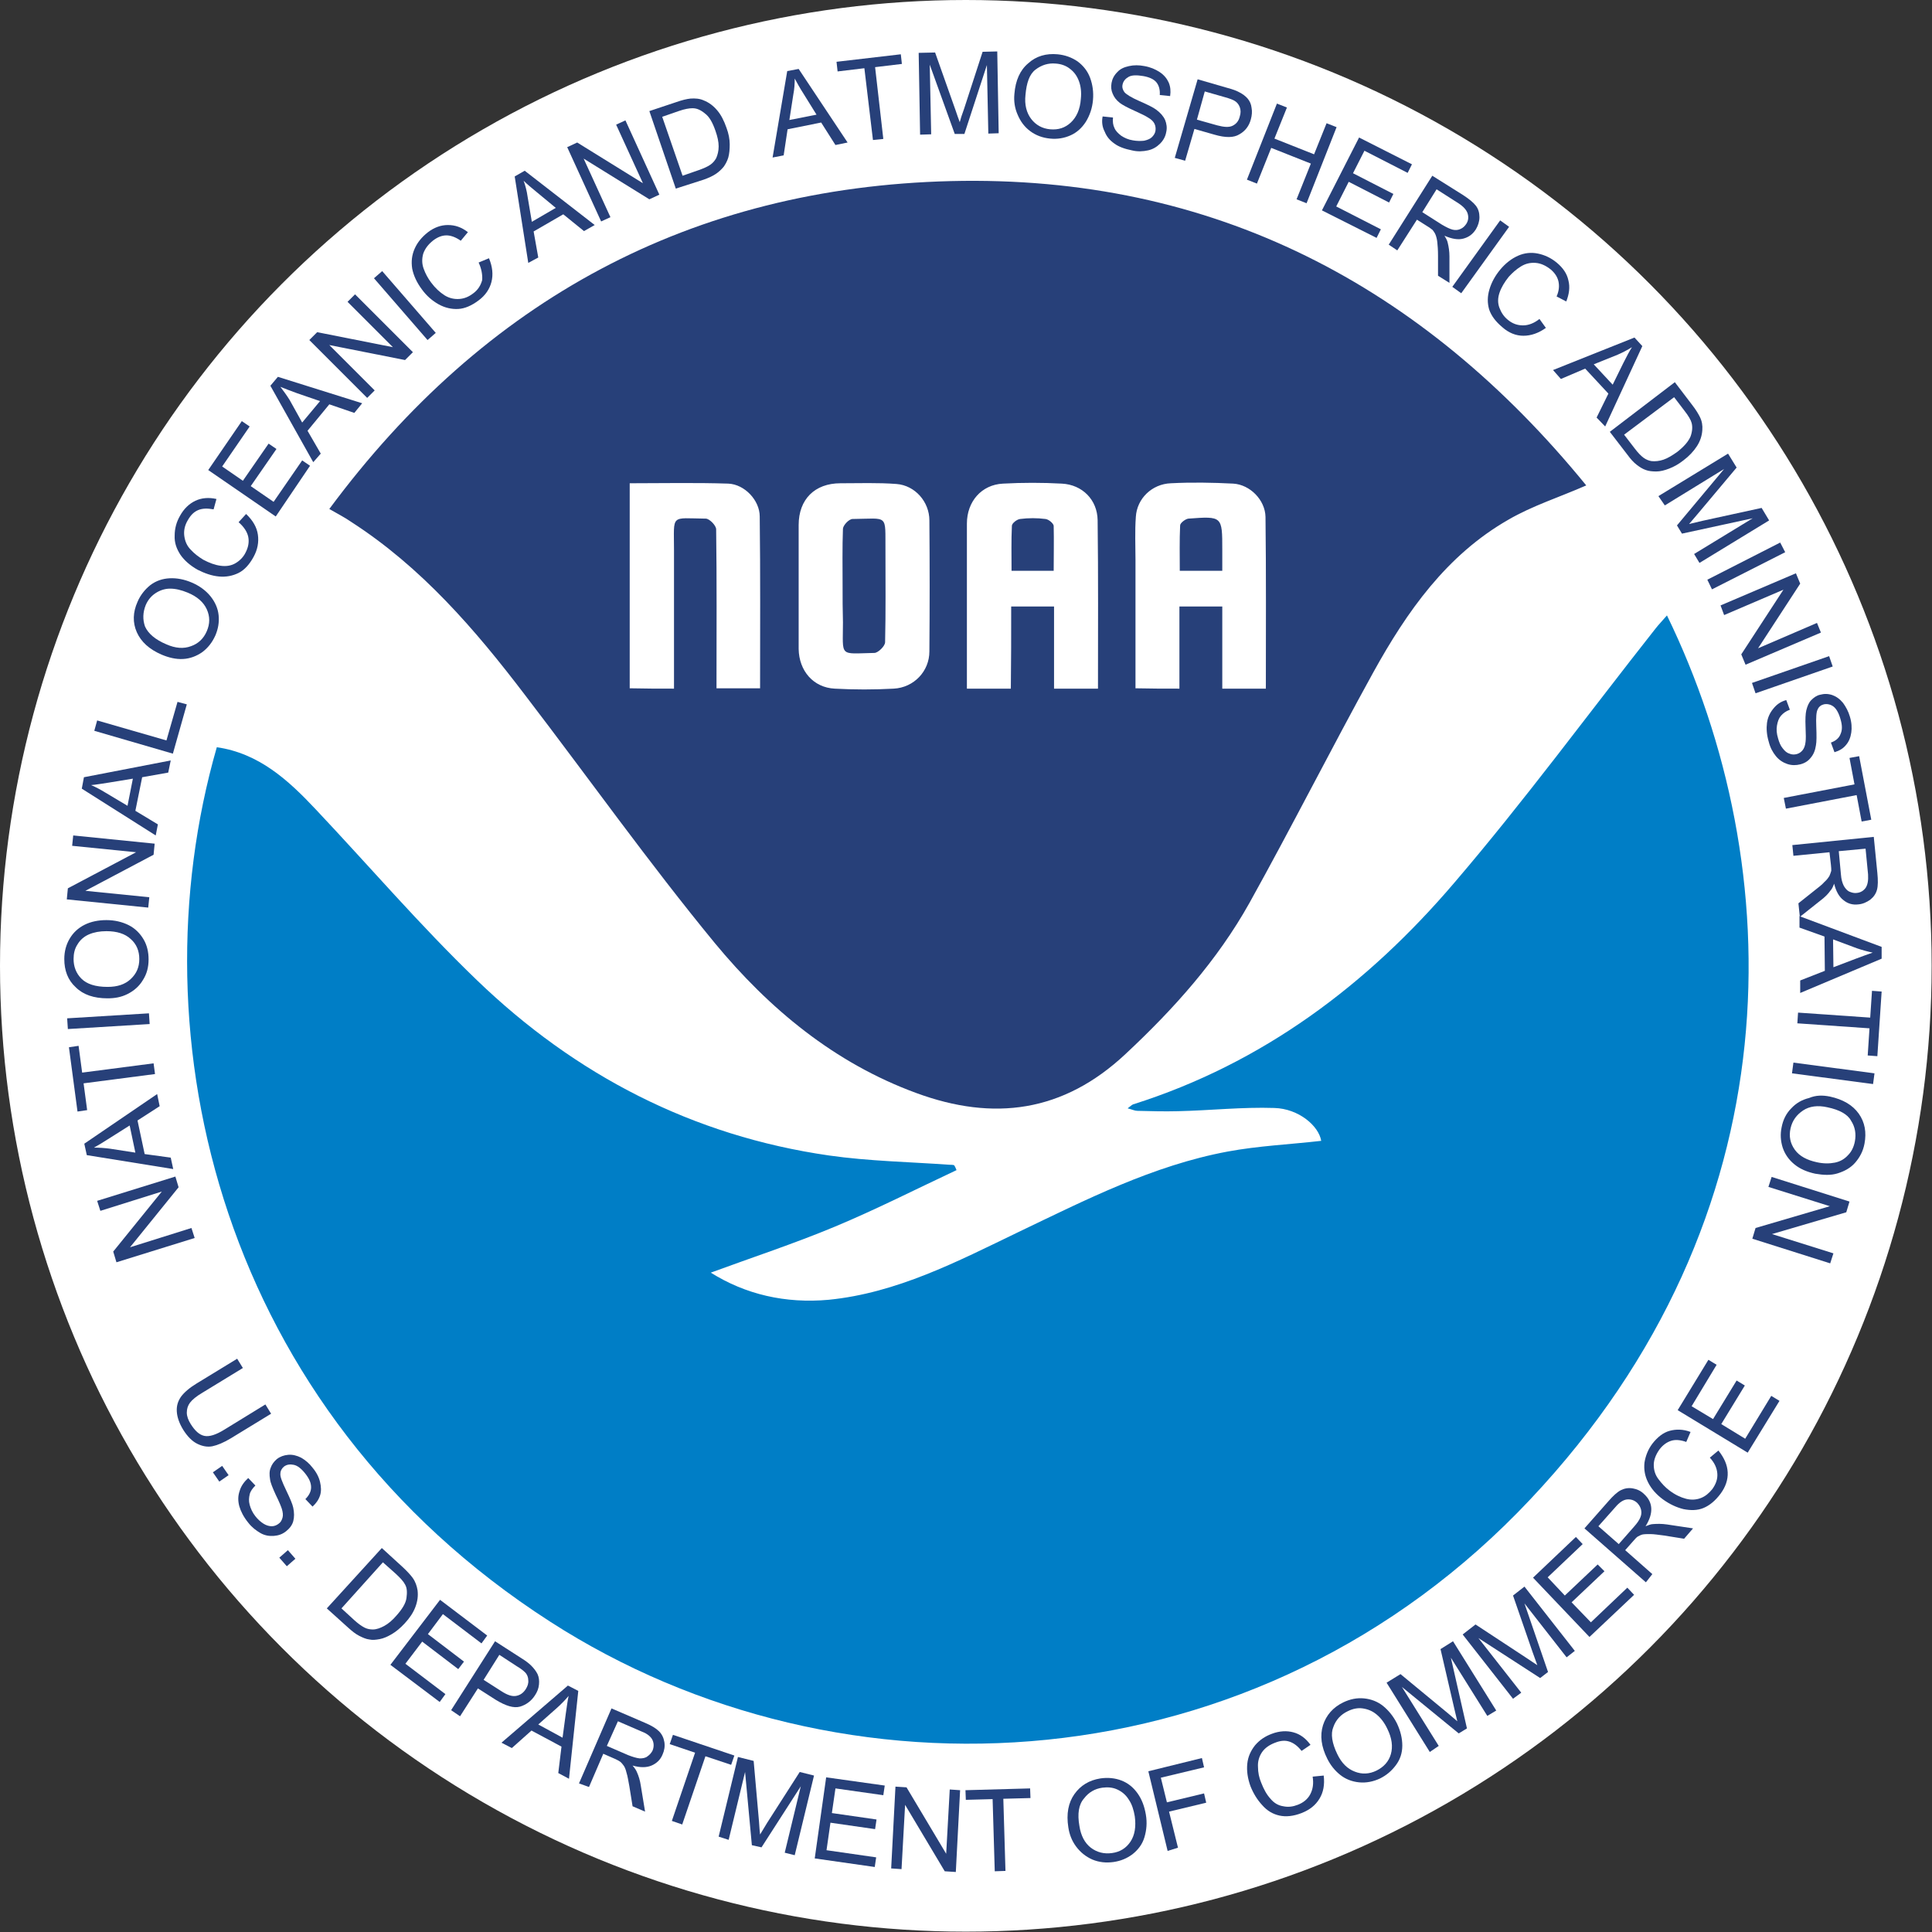 <?xml version="1.0" encoding="UTF-8"?> <!-- Generator: Adobe Illustrator 27.5.0, SVG Export Plug-In . SVG Version: 6.00 Build 0) --> <svg xmlns="http://www.w3.org/2000/svg" xmlns:xlink="http://www.w3.org/1999/xlink" version="1.1" id="Layer_2" x="0px" y="0px" viewBox="0 0 540.9 540.9" style="enable-background:new 0 0 540.9 540.9;" xml:space="preserve"><rect x="0" y="0" width="540.9" height="540.9" fill="#333333" stroke="none"/> <style type="text/css"> .st0{fill:#FFFFFF;} .st1{fill:#007EC6;} .st2{fill:#274079;} </style> <g> <g> <circle class="st0" cx="270.4" cy="270.4" r="270.4"></circle> <path class="st1" d="M267.8,327.6c-11.3,5.3-22.5,11-34,15.8c-11.5,4.8-23.4,8.7-34.8,12.9c9.7,6.1,20.9,8.7,33,7.6 C251.1,362,268,353.2,285,345c19-9.1,37.8-18.7,58.7-22.6c8.6-1.6,17.5-2,26.2-3c-0.7-4.2-6.3-9-13.1-9.2c-9-0.3-18,0.7-27,0.9 c-3.8,0.1-7.6,0-11.4-0.1c-0.7,0-1.5-0.4-2.7-0.7c0.8-0.6,1.1-0.9,1.5-1.1c36.4-11.5,65.7-33.6,90-62.1 c19.6-22.9,37.5-47.3,56.2-71c1-1.3,2.2-2.5,3.3-3.8c34.1,70.1,36.6,168-38.2,247.4C352.1,501,235.6,506.6,154,454 C61.7,394.6,37.3,290.5,60.7,209.2c11.8,1.7,20,9.2,27.7,17.4c15,15.9,29.3,32.6,45.1,47.8c27.6,26.6,60.4,43.6,98.6,49.1 c11.2,1.6,22.6,1.8,33.8,2.6c0.4,0,0.8,0,1.2,0.1C267.4,326.6,267.6,327.1,267.8,327.6z"></path> <path class="st2" d="M92.2,142.5c43.4-58.6,101.4-90,174-91.8c73.5-1.8,132.2,29.2,177.9,85.2c-7.5,3.3-15.1,5.7-21.8,9.6 c-17.3,9.9-28.4,25.7-37.8,42.7c-11.8,21.4-22.8,43.2-34.7,64.6c-9,16.1-21.2,29.7-34.7,42.3c-17.4,16.3-36.9,18.9-58.6,10.9 c-22.9-8.4-41.2-23.6-56.4-42c-18.5-22.5-35.4-46.3-53.1-69.4c-14-18.4-29-35.8-48.7-48.5C96.6,144.9,94.6,143.9,92.2,142.5z M283.1,169.8c4,0,7.9,0,12,0c0,7.7,0,15.3,0,23c4.2,0,8.2,0,12.3,0c0-15.8,0.1-31.5-0.1-47.2c-0.1-5.7-4.3-9.9-10-10.2 c-5.5-0.3-11-0.3-16.5,0c-6,0.3-10.1,5-10.1,11.2c0,14.7,0,29.3,0,44c0,0.7,0,1.5,0,2.2c4.2,0,8.2,0,12.3,0 C283.1,185.1,283.1,177.5,283.1,169.8z M330.2,192.8c0-7.7,0-15.3,0-23c4.1,0,8,0,12,0c0,7.7,0,15.4,0,23c4.1,0,8.2,0,12.2,0 c0-16.1,0.1-32.1-0.1-48.1c-0.1-4.7-4.3-9-9-9.3c-5.8-0.3-11.7-0.4-17.5-0.1c-5.3,0.2-9.5,4.3-9.8,9.4c-0.3,4-0.1,8-0.1,12 c0,12,0,24,0,36C322,192.8,326.1,192.8,330.2,192.8z M223.6,164.1c0,5.9,0,11.7,0,17.6c0.1,6.1,4.1,10.8,10.1,11.1 c5.5,0.3,11,0.3,16.5,0c5.7-0.3,10-4.9,10-10.4c0.1-12.2,0.1-24.5,0-36.7c0-5.2-4-9.8-9.2-10.2c-5.2-0.4-10.5-0.2-15.7-0.2 c-7.2,0-11.7,4.5-11.7,11.7C223.6,152.6,223.6,158.4,223.6,164.1z M188.7,192.8c0-13,0-25.9,0-38.8c0-10.2-1.1-8.9,8.9-8.8 c1,0,2.9,1.9,2.9,3c0.2,14.4,0.1,28.7,0.1,43.1c0,0.5,0,1,0,1.4c4.2,0,8.2,0,12.2,0c0-16.1,0.1-32.1-0.1-48.1c0-4.5-4.2-9-8.8-9.2 c-9.2-0.3-18.4-0.1-27.6-0.1c0,19.1,0,38.2,0,57.4C180.5,192.8,184.6,192.8,188.7,192.8z"></path> <path class="st2" d="M295,159.8c-4,0-7.9,0-11.8,0c0-4.2-0.1-8.4,0.1-12.6c0-0.7,1.4-1.8,2.3-1.9c2.3-0.3,4.8-0.3,7.1,0 c0.9,0.1,2.2,1.2,2.3,1.9C295.1,151.4,295,155.6,295,159.8z"></path> <path class="st2" d="M342.2,159.8c-4,0-7.9,0-11.9,0c0-4.2-0.1-8.5,0.1-12.7c0-0.7,1.5-1.8,2.3-1.9c9.5-0.7,9.5-0.7,9.5,8.7 C342.2,155.9,342.2,157.8,342.2,159.8z"></path> <path class="st2" d="M235.9,164c0-5.3-0.1-10.7,0.1-16c0.1-1,1.7-2.7,2.7-2.7c10.2-0.1,9.1-1.5,9.2,8.8c0,8.6,0.1,17.2-0.1,25.7 c0,1.1-2,3-3,3c-10,0.2-8.8,1.3-8.8-8.6C235.9,170.8,235.9,167.4,235.9,164z"></path> </g> <g> <path class="st2" d="M74.3,393.2l1.6,2.6l-11.3,6.9c-2,1.2-3.7,1.9-5.1,2.2c-1.4,0.3-2.9,0-4.3-0.7c-1.4-0.7-2.7-2-3.9-3.9 c-1.1-1.8-1.7-3.5-1.8-5.1c-0.1-1.6,0.3-2.9,1.2-4.2c0.9-1.2,2.4-2.5,4.4-3.7l11.3-6.9l1.6,2.6l-11.3,6.9c-1.7,1-2.9,2-3.5,2.8 c-0.6,0.8-0.9,1.7-0.9,2.8c0,1,0.4,2.1,1.1,3.2c1.2,1.9,2.4,3,3.8,3.3c1.4,0.3,3.3-0.3,5.7-1.8L74.3,393.2z"></path> <path class="st2" d="M59.6,412.2l2.6-1.8L64,413l-2.6,1.8L59.6,412.2z"></path> <path class="st2" d="M69.5,413.8l2,2.1c-0.8,0.8-1.4,1.6-1.6,2.5s-0.3,1.8,0,2.9c0.3,1.1,0.8,2.2,1.6,3.2c0.7,0.9,1.5,1.6,2.3,2.1 s1.6,0.7,2.3,0.7c0.7,0,1.4-0.3,1.9-0.7c0.6-0.4,0.9-1,1.1-1.7c0.2-0.7,0.1-1.5-0.2-2.5c-0.2-0.6-0.7-1.9-1.7-3.9 c-0.9-2-1.5-3.4-1.6-4.4c-0.2-1.2-0.2-2.3,0.2-3.2c0.3-0.9,0.9-1.7,1.7-2.4c0.9-0.7,2-1.1,3.2-1.2c1.2-0.1,2.4,0.2,3.6,0.8 c1.2,0.7,2.3,1.6,3.2,2.8c1.1,1.3,1.8,2.7,2.1,4s0.4,2.6,0,3.8s-1.1,2.2-2.1,3.1l-2-2.1c1-1,1.6-2.1,1.6-3.3 c0-1.2-0.5-2.4-1.6-3.8c-1.1-1.4-2.2-2.3-3.3-2.5c-1-0.2-1.9-0.1-2.7,0.5c-0.6,0.5-1,1.2-1,2c-0.1,0.8,0.5,2.3,1.6,4.6 c1.1,2.3,1.8,3.9,2,4.9c0.3,1.4,0.3,2.7,0,3.8c-0.3,1.1-1,2-2,2.8c-1,0.8-2.1,1.2-3.4,1.3c-1.3,0.1-2.6-0.1-3.8-0.8 s-2.4-1.6-3.4-2.9c-1.3-1.6-2.1-3.2-2.5-4.6c-0.4-1.5-0.4-2.9,0.1-4.3C67.5,416,68.4,414.8,69.5,413.8z"></path> <path class="st2" d="M78.2,436.1l2.4-2.1l2.1,2.4l-2.4,2.1L78.2,436.1z"></path> <path class="st2" d="M91.5,450.3l15.4-16.9l5.8,5.3c1.3,1.2,2.2,2.2,2.8,3c0.8,1.1,1.2,2.3,1.4,3.5c0.2,1.6,0,3.1-0.6,4.7 c-0.6,1.6-1.6,3.1-3,4.6c-1.2,1.3-2.4,2.3-3.6,3c-1.2,0.7-2.3,1.2-3.4,1.4c-1.1,0.2-2,0.3-2.9,0.1c-0.9-0.1-1.8-0.5-2.8-1 c-1-0.5-2-1.3-3-2.2L91.5,450.3z M95.6,450.3l3.6,3.3c1.1,1,2.1,1.7,2.9,2.1c0.8,0.4,1.6,0.5,2.3,0.5c1,0,2.1-0.4,3.2-1 c1.1-0.6,2.3-1.6,3.4-2.9c1.6-1.8,2.6-3.4,2.8-4.9s0.2-2.8-0.4-3.8c-0.4-0.8-1.3-1.8-2.6-3l-3.6-3.2L95.6,450.3z"></path> <path class="st2" d="M109.3,466.1l13.9-18.2l13.2,10l-1.6,2.2l-10.8-8.2l-4.2,5.6l10.1,7.7l-1.6,2.1l-10.1-7.7l-4.7,6.2l11.2,8.5 l-1.6,2.2L109.3,466.1z"></path> <path class="st2" d="M126.3,478.8l12.3-19.3l7.3,4.7c1.3,0.8,2.2,1.5,2.8,2.1c0.8,0.8,1.4,1.6,1.8,2.4c0.4,0.9,0.5,1.8,0.4,2.9 s-0.5,2.1-1.1,3c-1,1.6-2.5,2.7-4.2,3.2c-1.8,0.5-4-0.2-6.8-1.9l-5-3.2l-5,7.8L126.3,478.8z M135.4,470.3l5,3.2 c1.7,1.1,3,1.5,4.1,1.3c1.1-0.2,2-0.8,2.7-1.9c0.5-0.8,0.8-1.6,0.7-2.5c0-0.8-0.3-1.6-0.9-2.2c-0.4-0.4-1.1-1-2.3-1.7l-4.9-3.2 L135.4,470.3z"></path> <path class="st2" d="M140.4,487.9l18.6-16l2.9,1.5l-2.6,24.6l-3-1.6l0.9-7.4l-8.4-4.5l-5.5,4.9L140.4,487.9z M150.7,482.8l6.8,3.7 l0.9-6.7c0.3-2,0.5-3.7,0.8-5c-1,1.2-2,2.2-3.2,3.3L150.7,482.8z"></path> <path class="st2" d="M162.1,499.3l9.1-21l9.3,4c1.9,0.8,3.2,1.6,4,2.4c0.8,0.8,1.3,1.8,1.5,3c0.2,1.2,0,2.4-0.5,3.5 c-0.6,1.5-1.7,2.5-3.1,3.1c-1.4,0.6-3.2,0.6-5.3,0c0.6,0.7,1,1.3,1.2,1.8c0.5,1.1,0.9,2.4,1.1,3.8l1.2,7.3l-3.5-1.5l-0.9-5.6 c-0.3-1.6-0.5-2.9-0.8-3.8c-0.2-0.9-0.5-1.6-0.8-2c-0.3-0.4-0.6-0.8-1-1.1c-0.3-0.2-0.8-0.5-1.5-0.8l-3.2-1.4l-4,9.3L162.1,499.3z M169.9,488.8l6,2.6c1.3,0.5,2.3,0.8,3.2,0.9c0.8,0,1.6-0.1,2.2-0.6c0.6-0.4,1.1-1,1.4-1.6c0.4-1,0.4-2,0-2.9s-1.4-1.8-3-2.4 l-6.7-2.9L169.9,488.8z"></path> <path class="st2" d="M188.1,509.8l6.5-19.1l-7.1-2.4l0.9-2.6l17.2,5.8l-0.9,2.6l-7.2-2.4l-6.5,19.1L188.1,509.8z"></path> <path class="st2" d="M201.2,514.2l5.4-22.3l4.4,1.1l1.5,17c0.1,1.6,0.2,2.8,0.3,3.6c0.4-0.7,1.1-1.8,2-3.3l9.1-14.2l4,1l-5.4,22.3 l-2.8-0.7l4.5-18.6l-11,17.1l-2.7-0.6l-1.9-20.5l-4.6,19L201.2,514.2z"></path> <path class="st2" d="M228.1,520.3l3.2-22.7l16.4,2.3l-0.4,2.7l-13.4-1.9l-1,6.9l12.5,1.8l-0.4,2.7l-12.5-1.8l-1.1,7.7l13.9,2 l-0.4,2.7L228.1,520.3z"></path> <path class="st2" d="M249.5,523.1l1.2-22.9l3.1,0.2l11.1,18.6l1-18l2.9,0.2l-1.2,22.9l-3.1-0.2l-11.1-18.6l-1,18L249.5,523.1z"></path> <path class="st2" d="M278.5,523.9l-0.6-20.2l-7.5,0.2l-0.1-2.7l18.1-0.5l0.1,2.7l-7.6,0.2l0.6,20.2L278.5,523.9z"></path> <path class="st2" d="M299.1,511.6c-0.6-3.8,0-6.9,1.7-9.3s4.1-3.9,7.3-4.4c2.1-0.3,4.1-0.1,5.9,0.6c1.8,0.7,3.3,1.9,4.5,3.6 c1.2,1.7,1.9,3.6,2.3,5.9c0.4,2.3,0.2,4.4-0.4,6.4c-0.6,2-1.8,3.5-3.3,4.7c-1.6,1.2-3.3,1.9-5.3,2.2c-2.1,0.3-4.1,0.1-6-0.7 c-1.8-0.8-3.3-2-4.5-3.6C300.1,515.4,299.4,513.6,299.1,511.6z M302.2,511.2c0.4,2.7,1.5,4.8,3.2,6.1c1.7,1.3,3.7,1.8,5.9,1.5 c2.3-0.3,4-1.4,5.2-3.2c1.2-1.8,1.6-4.2,1.2-7.1c-0.3-1.8-0.8-3.4-1.7-4.7c-0.8-1.3-1.9-2.2-3.2-2.8c-1.3-0.6-2.7-0.7-4.2-0.5 c-2.1,0.3-3.8,1.3-5.1,3C302,505.2,301.6,507.8,302.2,511.2z"></path> <path class="st2" d="M326.9,518.2l-5.4-22.3l15-3.7l0.6,2.6l-12.1,2.9l1.7,6.9l10.4-2.5l0.6,2.6l-10.4,2.5l2.5,10.1L326.9,518.2z"></path> <path class="st2" d="M367.5,497.4l3.1-0.3c0.3,2.6-0.1,4.7-1.2,6.5c-1.1,1.8-2.7,3.1-5,4c-2.3,0.9-4.4,1.1-6.2,0.7 c-1.8-0.4-3.4-1.3-4.8-2.9c-1.4-1.5-2.5-3.3-3.3-5.3c-0.8-2.2-1.1-4.3-0.9-6.3c0.2-2,1-3.7,2.2-5.2c1.3-1.5,2.8-2.5,4.7-3.2 c2.1-0.8,4.2-0.9,6-0.4c1.9,0.5,3.5,1.7,4.8,3.5l-2.5,1.7c-1.1-1.4-2.2-2.2-3.4-2.6c-1.2-0.4-2.5-0.3-4,0.3 c-1.6,0.6-2.9,1.5-3.7,2.7c-0.8,1.2-1.2,2.6-1.1,4.1c0,1.5,0.3,3,0.9,4.4c0.7,1.8,1.5,3.3,2.6,4.5c1,1.2,2.2,1.9,3.6,2.1 c1.4,0.3,2.7,0.1,4-0.4c1.6-0.6,2.8-1.6,3.5-2.9C367.6,500.9,367.8,499.3,367.5,497.4z"></path> <path class="st2" d="M371.6,492.4c-1.7-3.4-2.1-6.5-1.2-9.4c0.9-2.8,2.8-5,5.7-6.4c1.9-0.9,3.8-1.3,5.8-1.1c2,0.2,3.8,0.9,5.3,2.1 s2.9,2.9,3.9,4.9c1,2.1,1.5,4.2,1.5,6.2c0,2.1-0.6,3.9-1.8,5.5s-2.6,2.8-4.4,3.7c-1.9,0.9-3.9,1.3-5.9,1.1c-2-0.2-3.8-0.9-5.3-2.1 C373.7,495.7,372.5,494.2,371.6,492.4z M374.4,491.1c1.2,2.5,2.8,4.1,4.9,4.9c2,0.8,4.1,0.7,6.1-0.3c2-1,3.4-2.5,4-4.6 c0.6-2.1,0.3-4.5-1-7.1c-0.8-1.7-1.8-3-3-4s-2.5-1.5-3.9-1.7c-1.4-0.2-2.8,0.1-4.2,0.8c-1.9,0.9-3.3,2.4-4,4.4 C372.5,485.4,372.9,488,374.4,491.1z"></path> <path class="st2" d="M400.3,490.5l-12.1-19.4l3.9-2.4l13.2,10.9c1.2,1,2.1,1.8,2.7,2.3c-0.2-0.8-0.5-2.1-0.9-3.8l-3.8-16.4 l3.5-2.2l12.1,19.4l-2.5,1.5l-10.2-16.3l4.5,19.8l-2.3,1.4l-15.9-13l10.3,16.5L400.3,490.5z"></path> <path class="st2" d="M423.6,475.6l-14.1-18l3.6-2.8l14.3,9.4c1.3,0.9,2.3,1.5,3,2c-0.3-0.8-0.7-2-1.3-3.6l-5.5-15.9l3.2-2.5 l14.1,18l-2.3,1.8l-11.8-15.1l6.6,19.2l-2.2,1.7l-17.3-11.2l12,15.3L423.6,475.6z"></path> <path class="st2" d="M445,458.3l-15.8-16.6l12-11.4l1.9,2l-9.8,9.3l4.8,5.1l9.2-8.7l1.9,1.9l-9.2,8.7l5.4,5.6l10.2-9.7l1.9,2 L445,458.3z"></path> <path class="st2" d="M460.8,443l-17.2-15.1l6.7-7.6c1.3-1.5,2.5-2.6,3.5-3.1c1-0.5,2.1-0.7,3.3-0.5c1.2,0.2,2.3,0.7,3.2,1.6 c1.2,1.1,1.9,2.4,2,3.9c0.1,1.5-0.4,3.2-1.6,5.1c0.8-0.3,1.5-0.6,2.1-0.6c1.2-0.1,2.5-0.1,3.9,0.1l7.3,1.1l-2.5,2.9l-5.6-0.9 c-1.6-0.2-2.9-0.4-3.8-0.4s-1.6,0-2.2,0.1c-0.5,0.1-1,0.4-1.4,0.6c-0.3,0.2-0.7,0.6-1.2,1.2l-2.3,2.6l7.6,6.7L460.8,443z M453.2,432.3l4.3-4.9c0.9-1,1.5-1.9,1.8-2.7c0.3-0.8,0.3-1.5,0.1-2.2c-0.2-0.7-0.6-1.3-1.1-1.8c-0.8-0.7-1.7-1-2.8-0.9 c-1,0.1-2.1,0.8-3.2,2.1l-4.8,5.4L453.2,432.3z"></path> <path class="st2" d="M478.7,408.1l2.4-2c1.6,2,2.5,4,2.6,6.1c0.1,2.1-0.6,4.1-2,6c-1.5,2-3.1,3.3-4.8,4c-1.7,0.7-3.6,0.7-5.6,0.3 c-2-0.5-3.9-1.4-5.7-2.7c-1.9-1.4-3.3-3-4.2-4.8s-1.2-3.6-1-5.5c0.3-1.9,1-3.7,2.2-5.3c1.4-1.8,3-3.1,4.8-3.6s3.8-0.5,5.9,0.3 l-1.2,2.8c-1.7-0.6-3.1-0.7-4.3-0.3c-1.2,0.4-2.3,1.2-3.2,2.4c-1,1.4-1.6,2.9-1.6,4.3c0,1.5,0.4,2.8,1.3,4 c0.9,1.2,1.9,2.3,3.1,3.2c1.6,1.2,3.1,1.9,4.6,2.3c1.5,0.4,2.9,0.3,4.2-0.2s2.3-1.4,3.2-2.5c1-1.4,1.5-2.8,1.4-4.3 C480.7,411,480,409.5,478.7,408.1z"></path> <path class="st2" d="M489.3,406.7l-19.6-11.9l8.6-14.1l2.3,1.4l-7,11.6l6,3.6l6.6-10.8l2.3,1.4l-6.6,10.8l6.7,4.1l7.3-12l2.3,1.4 L489.3,406.7z"></path> </g> <g> <path class="st2" d="M54.5,346.6l-21.9,6.8l-0.9-3l13.6-16.8L28.1,339l-0.9-2.8l21.9-6.8l0.9,3l-13.6,16.8l17.2-5.4L54.5,346.6z"></path> <path class="st2" d="M48.5,327.3l-24.2-3.9l-0.7-3.2L44,306.3l0.7,3.4l-6.2,4l2,9.4l7.3,1L48.5,327.3z M37.9,322.7l-1.6-7.6 l-5.7,3.6c-1.7,1.1-3.2,2-4.3,2.6c1.5,0,3,0.1,4.5,0.3L37.9,322.7z"></path> <path class="st2" d="M43.4,300.7l-20,2.6l1,7.5l-2.7,0.4l-2.4-18l2.7-0.4l1,7.5l20-2.6L43.4,300.7z"></path> <path class="st2" d="M41.9,286.7l-22.9,1.4l-0.2-3l22.9-1.4L41.9,286.7z"></path> <path class="st2" d="M30.1,279.5c-3.8,0-6.8-1-8.9-3.1c-2.2-2-3.2-4.7-3.2-7.9c0-2.1,0.5-4,1.5-5.7c1-1.7,2.4-3,4.2-3.9 c1.8-0.9,3.9-1.3,6.1-1.3c2.3,0,4.4,0.5,6.2,1.4c1.8,0.9,3.2,2.3,4.2,4s1.4,3.6,1.4,5.6c0,2.2-0.5,4.1-1.6,5.8 c-1,1.7-2.5,3-4.3,3.9S32.1,279.5,30.1,279.5z M30.1,276.3c2.8,0,4.9-0.7,6.5-2.2s2.4-3.3,2.4-5.6c0-2.3-0.8-4.2-2.4-5.6 c-1.6-1.5-3.9-2.2-6.8-2.2c-1.9,0-3.5,0.3-4.9,0.9c-1.4,0.6-2.5,1.6-3.2,2.8c-0.8,1.2-1.1,2.6-1.1,4.1c0,2.1,0.7,4,2.2,5.5 S26.7,276.3,30.1,276.3z"></path> <path class="st2" d="M41.5,254.1l-22.8-2.3l0.3-3.1l19.1-10.1l-17.9-1.8l0.3-2.9l22.8,2.3l-0.3,3.1l-19.1,10.1l17.9,1.8 L41.5,254.1z"></path> <path class="st2" d="M43.6,233.9l-20.7-13.1l0.6-3.2l24.3-4.7l-0.7,3.4l-7.3,1.3l-1.9,9.4l6.3,3.8L43.6,233.9z M35.7,225.6 l1.5-7.6l-6.7,1.1c-2,0.3-3.7,0.6-5,0.7c1.4,0.6,2.7,1.3,4,2.1L35.7,225.6z"></path> <path class="st2" d="M48.4,211l-22-6.4l0.8-2.9l19.4,5.6l3.1-10.8l2.6,0.7L48.4,211z"></path> <path class="st2" d="M45.3,183.3c-3.5-1.5-5.8-3.6-7-6.3c-1.2-2.7-1.1-5.6,0.2-8.5c0.8-1.9,2.1-3.5,3.6-4.7 c1.6-1.2,3.4-1.8,5.4-1.9c2-0.1,4.1,0.3,6.2,1.2c2.1,0.9,3.9,2.2,5.2,3.8c1.3,1.6,2.1,3.4,2.3,5.3c0.2,2-0.1,3.8-0.9,5.7 c-0.9,2-2.1,3.5-3.7,4.7c-1.6,1.1-3.4,1.8-5.4,1.9S47.2,184.1,45.3,183.3z M46.6,180.4c2.5,1.1,4.8,1.3,6.9,0.5 c2-0.7,3.5-2.1,4.4-4.2c0.9-2.1,0.9-4.1,0-6.1c-0.9-2-2.7-3.6-5.4-4.7c-1.7-0.7-3.3-1.1-4.9-1.1c-1.5,0-2.9,0.5-4.1,1.3 c-1.2,0.8-2.1,1.9-2.7,3.3c-0.8,2-0.9,4-0.2,6C41.5,177.4,43.5,179.1,46.6,180.4z"></path> <path class="st2" d="M66.8,146.2l2.1-2.3c1.9,1.8,3,3.7,3.3,5.8c0.3,2.1-0.1,4.2-1.2,6.2c-1.2,2.2-2.6,3.7-4.2,4.5s-3.5,1.2-5.5,1 c-2.1-0.2-4-0.9-6-1.9c-2.1-1.2-3.7-2.6-4.8-4.2c-1.1-1.7-1.7-3.4-1.6-5.4c0-1.9,0.5-3.8,1.5-5.5c1.1-2,2.6-3.4,4.3-4.2 s3.7-1,5.9-0.5l-0.8,2.9c-1.7-0.3-3.1-0.3-4.3,0.2c-1.2,0.5-2.1,1.4-2.9,2.8c-0.9,1.5-1.2,3-1,4.5c0.2,1.4,0.7,2.7,1.8,3.8 c1,1.1,2.2,2,3.5,2.8c1.7,0.9,3.3,1.5,4.9,1.7c1.5,0.2,2.9,0,4.1-0.7c1.2-0.7,2.2-1.7,2.8-2.9c0.8-1.5,1.1-3,0.8-4.5 C69.2,148.9,68.3,147.5,66.8,146.2z"></path> <path class="st2" d="M77.2,144.6l-18.9-13l9.4-13.7l2.2,1.5l-7.7,11.2l5.8,4l7.2-10.4l2.2,1.5l-7.2,10.4l6.4,4.4l8-11.6l2.2,1.5 L77.2,144.6z"></path> <path class="st2" d="M87.7,129.4l-12-21.4l2.1-2.5l23.6,7.4l-2.2,2.7l-7-2.4l-6.1,7.4l3.7,6.4L87.7,129.4z M84.6,118.3l5-6 l-6.4-2.2c-1.9-0.7-3.5-1.3-4.7-1.8c0.9,1.2,1.8,2.4,2.6,3.7L84.6,118.3z"></path> <path class="st2" d="M102.8,111.4L86.6,95.2l2.2-2.2l21.2,4.2L97.3,84.5l2.1-2.1l16.2,16.2l-2.2,2.2l-21.2-4.2l12.7,12.7 L102.8,111.4z"></path> <path class="st2" d="M119.7,95.2l-15-17.3l2.3-2l15,17.3L119.7,95.2z"></path> <path class="st2" d="M134,73.5l2.9-1.2c1,2.4,1.2,4.6,0.7,6.6c-0.5,2-1.7,3.8-3.6,5.2c-2,1.5-3.9,2.3-5.7,2.4s-3.7-0.3-5.5-1.3 c-1.8-1-3.4-2.4-4.7-4.2c-1.4-1.9-2.3-3.8-2.7-5.8c-0.3-2-0.1-3.8,0.7-5.6c0.8-1.8,2-3.2,3.6-4.5c1.8-1.4,3.7-2.1,5.7-2.1 c2,0,3.8,0.6,5.6,2l-2,2.4c-1.4-1-2.8-1.5-4-1.5c-1.3,0-2.5,0.5-3.7,1.4c-1.4,1.1-2.3,2.3-2.8,3.7c-0.4,1.4-0.4,2.8,0.1,4.2 c0.5,1.4,1.2,2.7,2.1,3.9c1.2,1.6,2.4,2.7,3.8,3.6c1.3,0.8,2.7,1.1,4.1,1c1.4-0.1,2.6-0.6,3.8-1.5c1.4-1,2.2-2.3,2.6-3.8 C135.1,76.9,134.8,75.2,134,73.5z"></path> <path class="st2" d="M147.9,73.6l-3.8-24.2l2.8-1.6l19.6,15.2l-3,1.7l-5.8-4.7l-8.3,4.8l1.3,7.3L147.9,73.6z M148.9,62.1l6.7-3.9 l-5.2-4.3c-1.6-1.3-2.9-2.4-3.8-3.3c0.5,1.4,0.9,2.9,1.1,4.4L148.9,62.1z"></path> <path class="st2" d="M168.3,62l-9.5-20.8l2.8-1.3l18.4,11.4l-7.5-16.4l2.6-1.2l9.5,20.8l-2.8,1.3l-18.4-11.4l7.5,16.4L168.3,62z"></path> <path class="st2" d="M189.2,52.8l-7.4-21.7l7.5-2.5c1.7-0.6,3-0.9,4-1c1.3-0.1,2.6,0,3.7,0.5c1.5,0.6,2.7,1.5,3.8,2.8 c1.1,1.3,1.9,2.9,2.6,4.9c0.6,1.6,0.9,3.2,0.9,4.6c0,1.4-0.1,2.6-0.4,3.7c-0.3,1-0.8,1.9-1.3,2.6c-0.6,0.7-1.3,1.4-2.2,2 c-0.9,0.6-2,1.1-3.4,1.6L189.2,52.8z M191.1,49.2l4.6-1.6c1.4-0.5,2.5-1,3.2-1.5c0.7-0.5,1.2-1.1,1.6-1.8c0.4-0.9,0.7-2,0.7-3.3 c0-1.3-0.3-2.7-0.9-4.4c-0.8-2.3-1.7-3.9-2.9-4.8c-1.2-1-2.3-1.5-3.5-1.5c-0.9,0-2.2,0.2-3.9,0.8l-4.6,1.6L191.1,49.2z"></path> <path class="st2" d="M216.3,44.1l4.1-24.2l3.2-0.6l13.7,20.6l-3.4,0.7l-4-6.3l-9.4,1.9l-1.1,7.3L216.3,44.1z M221,33.6l7.6-1.5 l-3.6-5.8c-1.1-1.7-1.9-3.2-2.5-4.3c0,1.5-0.1,3-0.4,4.5L221,33.6z"></path> <path class="st2" d="M244.4,39.2L242,19.1l-7.5,0.9l-0.3-2.7l18-2.1l0.3,2.7l-7.5,0.9l2.3,20.1L244.4,39.2z"></path> <path class="st2" d="M257.6,37.7l-0.4-22.9l4.6-0.1l5.7,16.1c0.5,1.5,0.9,2.6,1.2,3.4c0.2-0.8,0.6-2.1,1.2-3.7l5.2-16l4.1-0.1 l0.4,22.9l-2.9,0.1l-0.4-19.2l-6.3,19.3l-2.7,0l-7-19.4l0.4,19.5L257.6,37.7z"></path> <path class="st2" d="M284,26.3c0.3-3.8,1.6-6.7,3.9-8.6c2.2-2,5-2.8,8.2-2.5c2.1,0.2,4,0.9,5.6,2c1.6,1.2,2.8,2.7,3.5,4.6 c0.7,1.9,1,4,0.8,6.2c-0.2,2.3-0.9,4.3-2,6.1c-1.1,1.7-2.5,3-4.3,3.8c-1.8,0.8-3.7,1.1-5.7,0.9c-2.1-0.2-4-0.9-5.6-2.1 c-1.6-1.2-2.7-2.7-3.5-4.6C284.1,30.3,283.8,28.3,284,26.3z M287.1,26.6c-0.3,2.7,0.3,5,1.6,6.7c1.3,1.7,3.1,2.7,5.3,2.9 c2.3,0.2,4.2-0.4,5.8-1.9s2.6-3.7,2.8-6.6c0.2-1.9,0-3.5-0.5-4.9c-0.5-1.4-1.3-2.6-2.5-3.5c-1.1-0.9-2.5-1.4-4-1.5 c-2.1-0.2-4,0.4-5.7,1.7S287.4,23.2,287.1,26.6z"></path> <path class="st2" d="M308.7,32.6l2.9,0.3c-0.1,1.2,0,2.1,0.4,2.9c0.3,0.8,1,1.5,1.9,2.2c0.9,0.6,2,1.1,3.3,1.3 c1.1,0.2,2.2,0.2,3.1,0.1c0.9-0.2,1.7-0.5,2.2-1c0.5-0.5,0.9-1.1,1-1.8c0.1-0.7,0-1.4-0.3-2s-0.9-1.2-1.8-1.7 c-0.6-0.4-1.8-1-3.8-1.9c-2-0.9-3.3-1.6-4.1-2.2c-1-0.8-1.6-1.6-2-2.6c-0.4-0.9-0.5-1.9-0.3-3c0.2-1.1,0.7-2.1,1.6-3 c0.8-0.9,1.9-1.4,3.3-1.7c1.3-0.3,2.8-0.3,4.3,0c1.7,0.3,3.1,0.9,4.3,1.7c1.2,0.8,2,1.8,2.5,2.9c0.5,1.2,0.6,2.4,0.4,3.8l-2.9-0.3 c0.1-1.4-0.2-2.6-0.9-3.5s-2-1.5-3.7-1.8c-1.8-0.3-3.2-0.3-4.1,0.2s-1.5,1.2-1.7,2.1c-0.2,0.8,0,1.5,0.5,2.2 c0.5,0.6,1.9,1.5,4.2,2.5c2.3,1,3.9,1.8,4.7,2.4c1.2,0.9,2,1.8,2.5,2.9c0.4,1,0.6,2.2,0.3,3.4c-0.2,1.2-0.8,2.3-1.7,3.2 c-0.9,0.9-2,1.6-3.4,1.9c-1.4,0.3-2.9,0.4-4.5,0c-2-0.4-3.7-1-4.9-1.9c-1.3-0.9-2.2-2-2.7-3.3C308.6,35.6,308.4,34.1,308.7,32.6z"></path> <path class="st2" d="M328.9,44.2l6.4-22l8.3,2.4c1.5,0.4,2.6,0.8,3.3,1.2c1,0.5,1.8,1.1,2.4,1.8c0.6,0.7,1,1.6,1.1,2.6 c0.2,1,0.1,2.1-0.2,3.2c-0.5,1.9-1.6,3.3-3.2,4.2c-1.6,1-3.9,1-7,0.1l-5.6-1.6l-2.6,8.9L328.9,44.2z M335.1,33.5l5.7,1.6 c1.9,0.5,3.3,0.6,4.3,0.1c1-0.5,1.7-1.3,2-2.6c0.3-0.9,0.3-1.8,0-2.6c-0.3-0.8-0.8-1.4-1.5-1.8c-0.5-0.3-1.3-0.6-2.7-1l-5.6-1.6 L335.1,33.5z"></path> <path class="st2" d="M349.1,50.3l8.4-21.3l2.8,1.1l-3.5,8.7l11.1,4.4l3.5-8.7l2.8,1.1l-8.4,21.3l-2.8-1.1l4-10l-11.1-4.4l-4,10 L349.1,50.3z"></path> <path class="st2" d="M370.1,58.9l10.4-20.4l14.8,7.5l-1.2,2.4L382,42.2l-3.2,6.3l11.3,5.8l-1.2,2.4l-11.3-5.8l-3.5,6.9l12.5,6.4 l-1.2,2.4L370.1,58.9z"></path> <path class="st2" d="M388.8,68.5L401,49.2l8.6,5.4c1.7,1.1,2.9,2.1,3.6,3c0.7,0.9,1,2,1,3.2c0,1.2-0.4,2.4-1,3.4 c-0.9,1.4-2,2.2-3.5,2.6c-1.5,0.4-3.2,0.1-5.3-0.8c0.5,0.8,0.8,1.4,0.9,1.9c0.3,1.2,0.5,2.5,0.5,3.9l0,7.4l-3.2-2l0-5.6 c0-1.6-0.1-2.9-0.2-3.8s-0.3-1.6-0.5-2.1c-0.2-0.5-0.5-0.9-0.8-1.3c-0.3-0.2-0.7-0.6-1.4-1l-3-1.9l-5.5,8.6L388.8,68.5z M398.2,59.4l5.5,3.5c1.2,0.7,2.2,1.2,3,1.4c0.8,0.2,1.6,0.1,2.2-0.2c0.7-0.3,1.2-0.8,1.6-1.4c0.6-0.9,0.7-1.9,0.4-2.9 s-1.2-2-2.6-2.9l-6.1-3.9L398.2,59.4z"></path> <path class="st2" d="M406.6,80.3L420,61.7l2.5,1.8l-13.4,18.6L406.6,80.3z"></path> <path class="st2" d="M431,89.3l1.8,2.5c-2.1,1.5-4.2,2.2-6.3,2.2c-2.1,0-4.1-0.8-5.9-2.4c-1.9-1.6-3.1-3.2-3.7-5 c-0.5-1.8-0.5-3.6,0.1-5.6c0.6-2,1.6-3.8,3-5.5c1.5-1.8,3.2-3.1,5-3.9c1.8-0.8,3.7-1,5.6-0.6c1.9,0.4,3.6,1.2,5.2,2.5 c1.8,1.5,2.9,3.1,3.3,5c0.5,1.9,0.2,3.9-0.6,5.9l-2.7-1.4c0.7-1.6,0.8-3,0.5-4.3c-0.3-1.2-1-2.3-2.2-3.3c-1.4-1.1-2.8-1.7-4.2-1.8 c-1.5-0.1-2.8,0.2-4.1,1c-1.3,0.8-2.4,1.8-3.4,2.9c-1.2,1.5-2.1,3-2.6,4.5c-0.5,1.5-0.5,2.9,0,4.2c0.5,1.3,1.2,2.4,2.3,3.3 c1.3,1.1,2.7,1.6,4.3,1.6C427.9,91.1,429.5,90.5,431,89.3z"></path> <path class="st2" d="M434.8,103.6l22.8-9.1l2.2,2.4l-10.4,22.5l-2.4-2.5l3.3-6.7l-6.5-7l-6.8,2.9L434.8,103.6z M446.2,102l5.3,5.7 l3-6.1c0.9-1.8,1.7-3.3,2.4-4.4c-1.3,0.8-2.6,1.5-4,2.1L446.2,102z"></path> <path class="st2" d="M450.7,120.9l18.2-13.9l4.8,6.3c1.1,1.4,1.8,2.6,2.2,3.4c0.6,1.2,0.8,2.4,0.7,3.7c-0.1,1.6-0.6,3.1-1.5,4.5 c-0.9,1.4-2.2,2.8-3.8,4c-1.4,1.1-2.7,1.8-4,2.3c-1.3,0.5-2.5,0.8-3.6,0.8c-1.1,0-2.1-0.1-2.9-0.4c-0.9-0.3-1.7-0.8-2.6-1.5 c-0.9-0.7-1.7-1.6-2.5-2.7L450.7,120.9z M454.7,121.7l3,3.9c0.9,1.2,1.8,2.1,2.5,2.6c0.7,0.5,1.5,0.8,2.2,0.9c1,0.1,2.1,0,3.3-0.4 s2.5-1.2,3.9-2.2c1.9-1.5,3.1-2.9,3.7-4.3c0.5-1.4,0.6-2.7,0.3-3.8c-0.2-0.8-0.9-2-2-3.4l-2.9-3.8L454.7,121.7z"></path> <path class="st2" d="M464.3,138.9l19.5-11.9l2.4,3.9l-11,13.1c-1,1.2-1.8,2.1-2.3,2.7c0.8-0.2,2.1-0.5,3.8-0.9l16.5-3.6l2.1,3.5 l-19.5,11.9l-1.5-2.5l16.4-10l-19.8,4.3l-1.4-2.3l13.2-15.8l-16.6,10.2L464.3,138.9z"></path> <path class="st2" d="M478,162.3l20.4-10.4l1.4,2.7L479.3,165L478,162.3z"></path> <path class="st2" d="M481.7,169.5l21.1-9l1.2,2.9l-11.8,18.1l16.5-7.1l1.1,2.7l-21.1,9l-1.2-2.9l11.8-18.1l-16.6,7.1L481.7,169.5z "></path> <path class="st2" d="M490.5,191.2l21.6-7.5l1,2.9l-21.6,7.5L490.5,191.2z"></path> <path class="st2" d="M500.1,196l1,2.7c-1.1,0.4-1.9,1-2.5,1.7c-0.6,0.7-0.9,1.6-1.1,2.7c-0.2,1.1-0.1,2.3,0.3,3.6 c0.3,1.1,0.7,2.1,1.3,2.8c0.6,0.8,1.2,1.3,1.9,1.5c0.7,0.3,1.4,0.3,2.1,0.1c0.7-0.2,1.2-0.6,1.6-1.1c0.4-0.5,0.7-1.3,0.8-2.3 c0.1-0.7,0.1-2.1,0-4.2c-0.1-2.2,0-3.7,0.2-4.6c0.3-1.2,0.7-2.2,1.4-2.9c0.7-0.7,1.5-1.3,2.5-1.5c1.1-0.3,2.2-0.3,3.4,0.1 c1.1,0.4,2.1,1.1,3,2.2c0.8,1.1,1.5,2.4,1.9,3.8c0.5,1.6,0.6,3.2,0.4,4.5c-0.2,1.4-0.7,2.6-1.5,3.5c-0.8,1-1.9,1.6-3.2,2l-1-2.7 c1.4-0.5,2.3-1.3,2.7-2.4c0.5-1.1,0.5-2.4,0-4.1c-0.5-1.8-1.2-3-2-3.6s-1.8-0.8-2.7-0.6c-0.8,0.2-1.4,0.7-1.7,1.4 c-0.4,0.7-0.5,2.3-0.4,4.8c0.1,2.5,0.1,4.3-0.1,5.3c-0.2,1.4-0.7,2.6-1.5,3.5c-0.7,0.9-1.7,1.5-2.9,1.8c-1.2,0.3-2.4,0.3-3.6-0.1 c-1.2-0.4-2.3-1.1-3.2-2.2c-0.9-1.1-1.6-2.4-2-4c-0.6-2-0.7-3.8-0.5-5.3c0.2-1.5,0.8-2.8,1.7-3.9 C497.4,197.2,498.6,196.4,500.1,196z"></path> <path class="st2" d="M499.4,223.4l19.8-3.8l-1.4-7.4l2.7-0.5l3.4,17.8l-2.7,0.5l-1.4-7.4l-19.8,3.8L499.4,223.4z"></path> <path class="st2" d="M501.8,236.6l22.8-2.3l1,10.1c0.2,2,0.2,3.6-0.1,4.7c-0.3,1.1-0.9,2-1.9,2.8c-1,0.7-2.1,1.2-3.3,1.3 c-1.6,0.2-3-0.2-4.2-1.2c-1.2-0.9-2.1-2.5-2.6-4.6c-0.3,0.8-0.6,1.5-1,1.9c-0.7,1-1.6,1.9-2.8,2.8l-5.8,4.6l-0.4-3.8l4.4-3.5 c1.3-1,2.3-1.8,2.9-2.5c0.7-0.6,1.1-1.2,1.4-1.7c0.2-0.5,0.4-1,0.5-1.4c0-0.3,0-0.9-0.1-1.7l-0.4-3.5l-10.1,1L501.8,236.6z M514.8,238.3l0.6,6.5c0.1,1.4,0.4,2.4,0.8,3.2c0.4,0.7,0.9,1.3,1.5,1.6c0.7,0.3,1.4,0.5,2.1,0.4c1.1-0.1,1.9-0.6,2.5-1.4 c0.6-0.9,0.8-2.1,0.7-3.8l-0.7-7.2L514.8,238.3z"></path> <path class="st2" d="M503.8,256.5l23,8.6l0,3.3l-22.8,9.6l0-3.5l6.9-2.7l-0.1-9.6l-7-2.5L503.8,256.5z M513.2,263l0.1,7.8l6.3-2.4 c1.9-0.7,3.5-1.3,4.7-1.7c-1.5-0.3-2.9-0.7-4.4-1.2L513.2,263z"></path> <path class="st2" d="M503.4,283.5l20.2,1.4l0.5-7.5l2.7,0.2l-1.2,18.1l-2.7-0.2l0.5-7.6l-20.2-1.4L503.4,283.5z"></path> <path class="st2" d="M502.1,297.5l22.7,3l-0.4,3l-22.7-3L502.1,297.5z"></path> <path class="st2" d="M512.3,307c3.7,0.8,6.4,2.4,8.1,4.8c1.7,2.4,2.2,5.2,1.6,8.4c-0.4,2.1-1.3,3.8-2.6,5.3c-1.3,1.5-3,2.4-4.9,3 s-4,0.5-6.3,0.1c-2.3-0.5-4.2-1.3-5.8-2.6c-1.6-1.3-2.7-2.9-3.3-4.7c-0.6-1.9-0.7-3.8-0.3-5.7c0.4-2.1,1.3-3.9,2.7-5.3 c1.4-1.5,3-2.4,5-2.9C508.4,306.6,510.3,306.6,512.3,307z M511.6,310c-2.7-0.6-5-0.3-6.8,0.9s-3,2.8-3.5,5c-0.5,2.2-0.1,4.2,1.2,6 c1.3,1.8,3.4,2.9,6.2,3.5c1.8,0.4,3.5,0.4,5,0.1c1.5-0.3,2.7-1,3.7-2.1c1-1,1.6-2.3,1.9-3.8c0.4-2.1,0.1-4.1-1.1-5.9 C517.3,312,515,310.7,511.6,310z"></path> <path class="st2" d="M496,329.5l21.8,6.9l-0.9,3l-20.8,6.1l17.2,5.4l-0.9,2.8l-21.8-6.9l0.9-3l20.8-6.1l-17.2-5.4L496,329.5z"></path> </g> </g> </svg> 